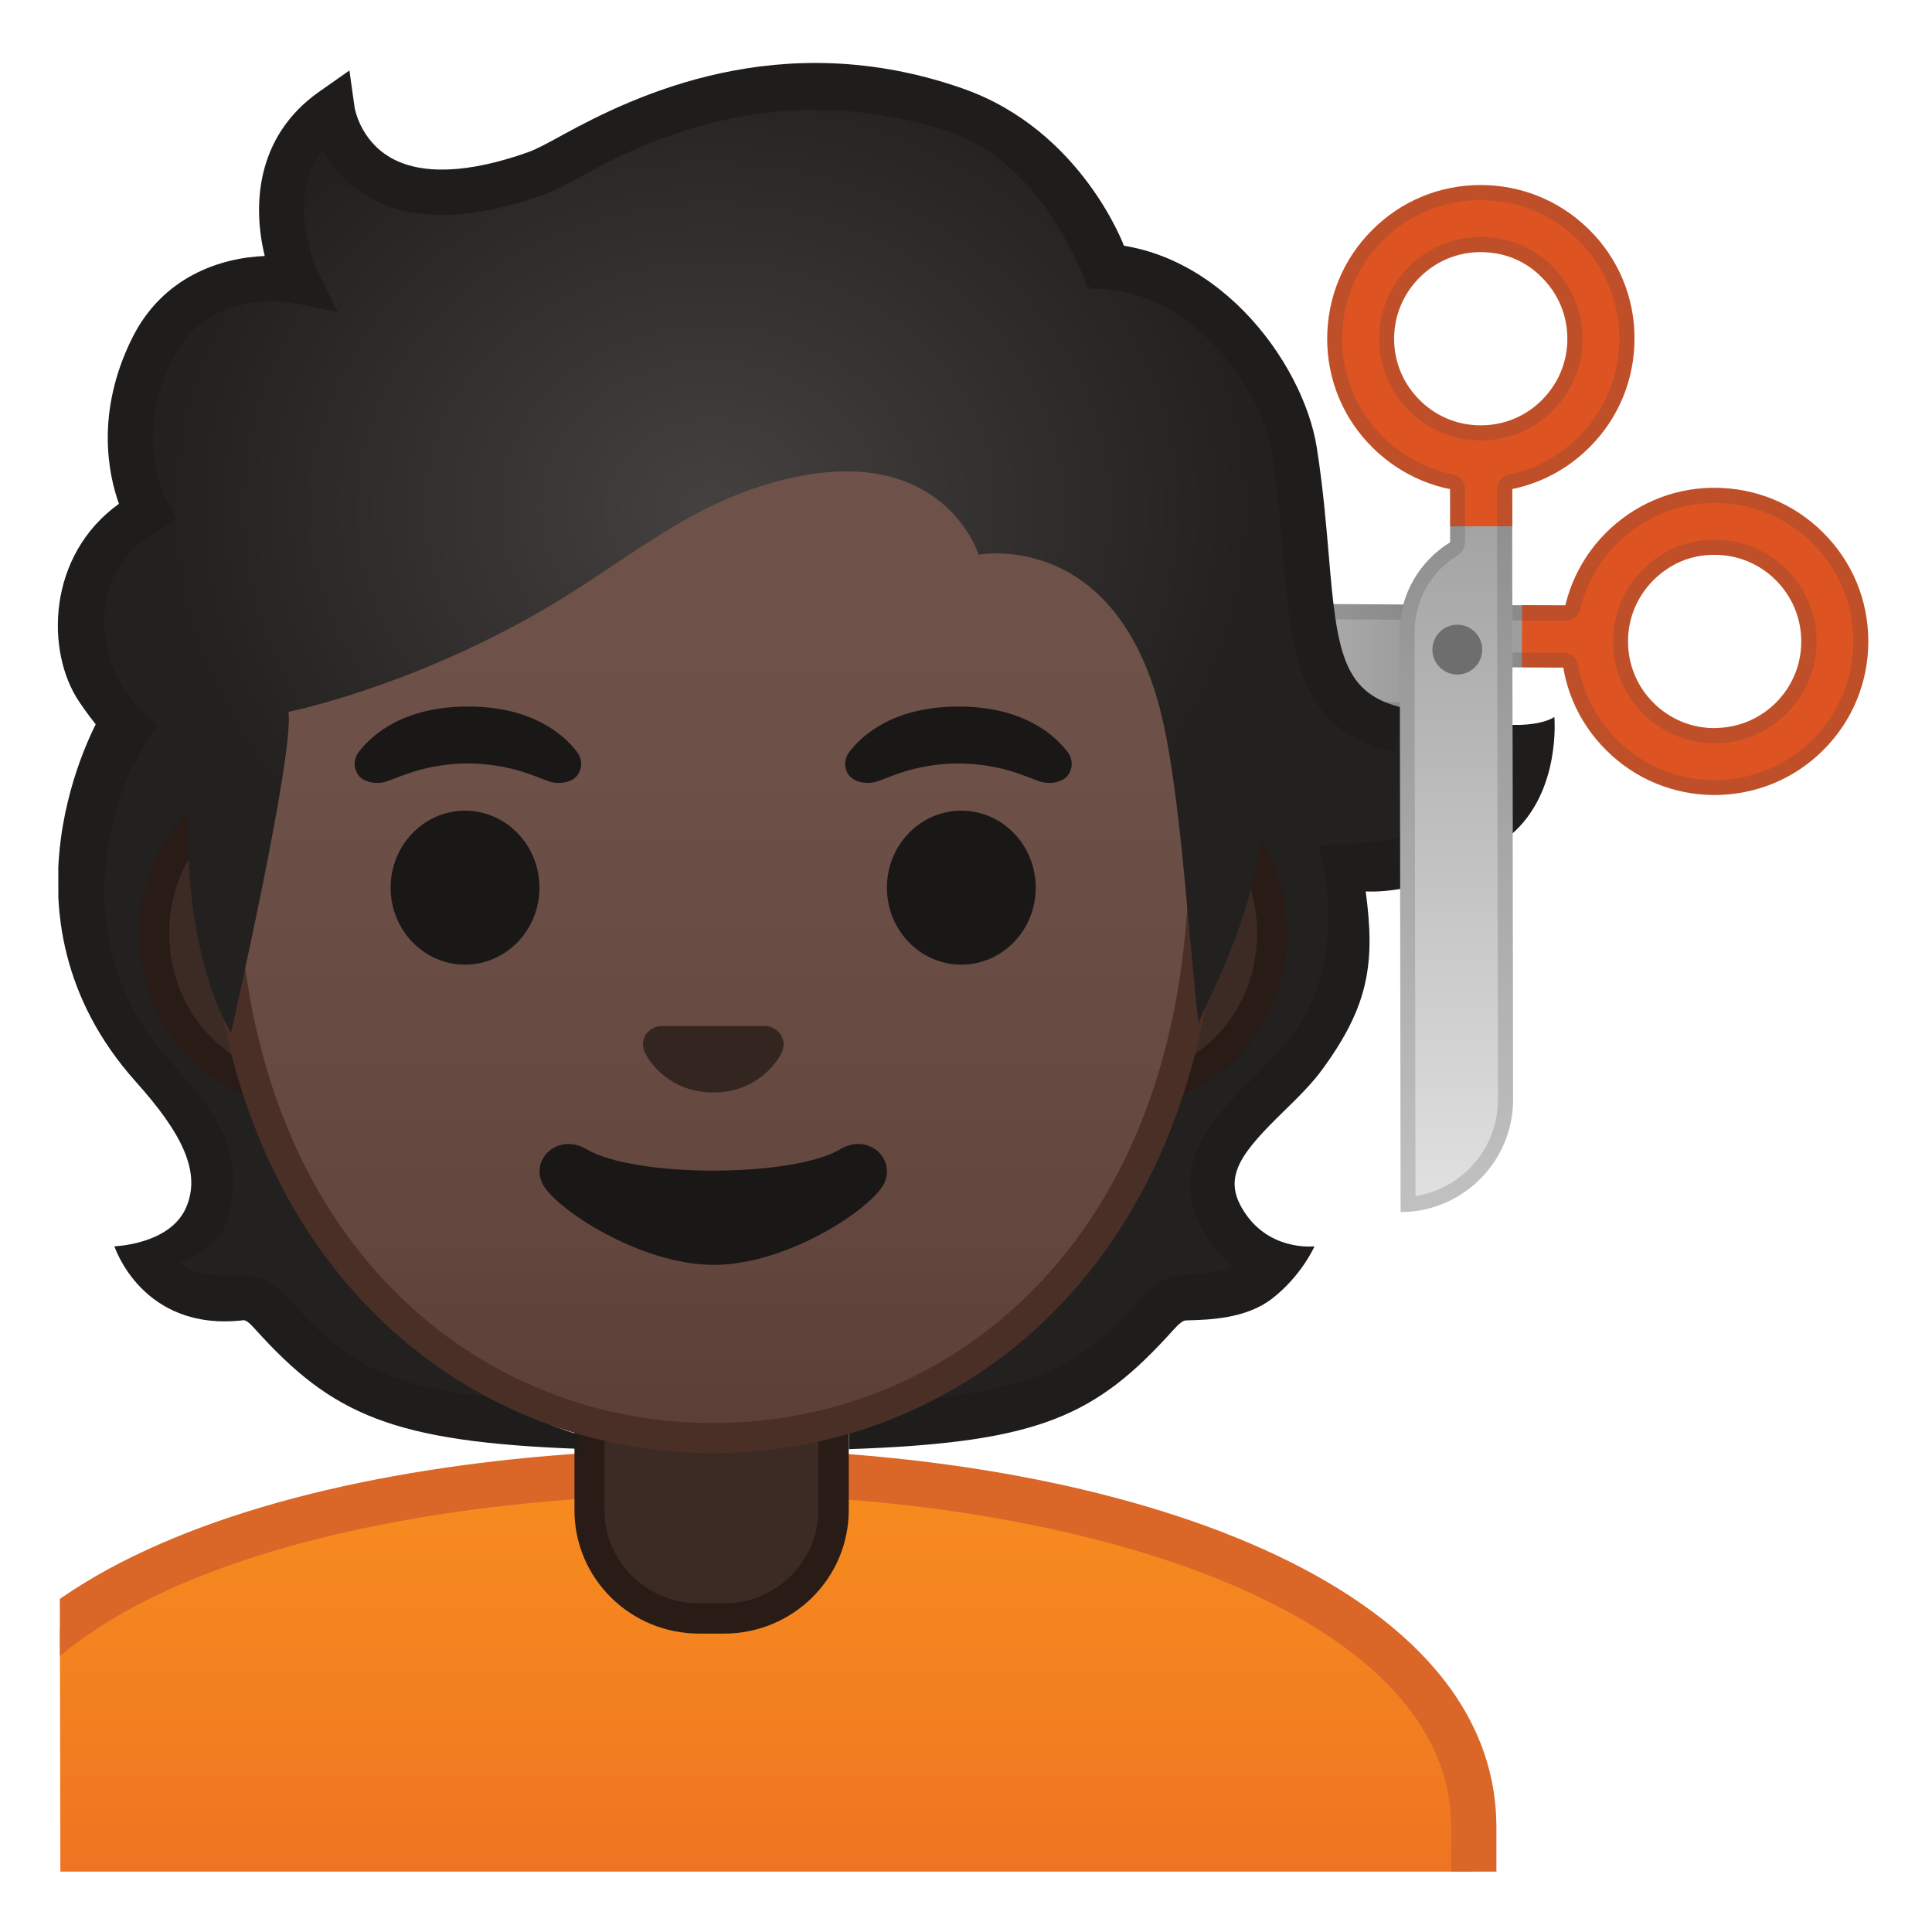 <svg enable-background="new 0 0 128 128" viewBox="0 0 128 128" xmlns="http://www.w3.org/2000/svg" xmlns:xlink="http://www.w3.org/1999/xlink"><defs><polygon id="i" points="124 124 4 124 3.75 3.75 124 4"/></defs><clipPath id="a"><use xlink:href="#i"/></clipPath><linearGradient id="h" x1="55.428" x2="104.99" y1="43.694" y2="43.694" gradientUnits="userSpaceOnUse"><stop stop-color="#E0E0E0" offset=".178"/><stop stop-color="#9E9E9E" offset=".755"/></linearGradient><path d="m55.43 47.28 38.43 0.24c2.52 0.02 4.73-1.31 5.97-3.31l5.13 0.03 0.03-4.11-4.11-0.03-37.94-0.24c-4.12-0.02-7.49 3.3-7.51 7.42z" clip-path="url(#a)" fill="url(#h)"/><g clip-path="url(#a)" fill="#DD5322"><rect transform="matrix(.006 -1 1 .006 60.097 144.82)" x="100.86" y="40.12" width="4.11" height="4.11"/><path d="m113.31 32.32h0.28c2.72 0 5.28 1.05 7.2 2.97 1.93 1.92 2.99 4.47 2.99 7.19s-1.05 5.28-2.97 7.2-4.45 2.97-7.19 2.99c-2.72 0-5.28-1.05-7.2-2.97-1.93-1.92-2.99-4.47-2.99-7.2 0-2.72 1.05-5.28 2.97-7.2 1.85-1.85 4.3-2.91 6.91-2.98zm0.46 15.91c1.47-0.04 2.85-0.64 3.9-1.68 1.08-1.09 1.68-2.53 1.67-4.06 0-1.53-0.6-2.97-1.69-4.06-1.09-1.08-2.53-1.68-4.06-1.67-1.56-0.02-2.97 0.6-4.06 1.69-1.08 1.09-1.68 2.53-1.67 4.06 0 1.53 0.6 2.97 1.69 4.06 1.09 1.08 2.53 1.68 4.06 1.67 0.06 0 0.11-0.01 0.16-0.01z"/></g><g clip-path="url(#a)" opacity=".2"><path d="m113.61 32.32v1c2.45 0 4.75 0.95 6.48 2.68 1.74 1.73 2.7 4.04 2.7 6.49s-0.95 4.76-2.68 6.5c-1.72 1.72-4.03 2.68-6.5 2.7-2.45 0-4.75-0.95-6.48-2.68-1.35-1.35-2.24-3.05-2.56-4.93-0.08-0.48-0.49-0.83-0.98-0.83l-2.73-0.02-1.02-0.01h-0.01c-0.35 0-0.67 0.18-0.85 0.47-1.1 1.78-3 2.84-5.11 2.84l-37.35-0.24c0.5-3.07 3.18-5.42 6.42-5.42l37.94 0.24 2.84 0.02h0.01c0.46 0 0.87-0.32 0.97-0.77 0.39-1.64 1.23-3.15 2.42-4.34 1.67-1.67 3.88-2.63 6.24-2.7h0.25v-1m0.03 16.92h0.16c1.73-0.05 3.35-0.75 4.58-1.98 1.27-1.28 1.97-2.97 1.97-4.77s-0.71-3.49-1.98-4.76l-0.03-0.03c-1.27-1.25-2.94-1.94-4.72-1.94h-0.09c-1.75 0-3.42 0.7-4.69 1.98s-1.97 2.97-1.97 4.77 0.71 3.49 1.98 4.76 2.96 1.97 4.75 1.97h0.04m-0.03-16.92h-0.02-0.28c-2.62 0.07-5.06 1.13-6.92 2.99-1.34 1.35-2.25 3.01-2.68 4.81l-2.84-0.02-37.94-0.24h-0.05c-4.1 0-7.44 3.31-7.46 7.42l38.43 0.24h0.04c2.5 0 4.7-1.33 5.92-3.31l1.02 0.01 2.73 0.02c0.35 2.06 1.32 3.97 2.84 5.47 1.92 1.92 4.47 2.97 7.19 2.97h0.02c2.74-0.02 5.27-1.07 7.19-2.99 1.92-1.93 2.98-4.48 2.97-7.2 0-2.72-1.07-5.27-2.99-7.19-1.91-1.93-4.46-2.98-7.17-2.98zm-0.01 15.92c-1.53 0-2.97-0.59-4.05-1.67-1.09-1.08-1.68-2.52-1.69-4.06 0-1.53 0.59-2.97 1.67-4.06 1.07-1.07 2.45-1.69 3.98-1.69h0.07 0.01c1.53 0 2.96 0.59 4.05 1.67s1.68 2.52 1.69 4.06c0 1.53-0.59 2.97-1.67 4.06-1.05 1.05-2.42 1.64-3.9 1.68h-0.13-0.03c0.01 0.01 0.01 0.01 0 0.01z" fill="#424242"/></g><g clip-path="url(#a)"><linearGradient id="g" x1="47.134" x2="47.134" y1="97.5" y2="130.5" gradientUnits="userSpaceOnUse"><stop stop-color="#F78C1F" offset="0"/><stop stop-color="#F37F20" offset=".494"/><stop stop-color="#ED6D23" offset="1"/></linearGradient><path d="m-3.37 130.5v-9.44c0-16.24 25.36-23.53 50.5-23.56h0.13c25.03 0 50.37 8.09 50.37 23.56v9.44h-101z" fill="url(#g)"/><path d="m47.27 99c12.9 0 25.42 2.19 34.36 6 6.62 2.83 14.51 7.91 14.51 16.05v7.95h-98v-7.94c0-15.2 24.61-22.03 49-22.06h0.13m0-3h-0.13c-25.49 0.03-52 7.28-52 25.06v10.94h104v-10.94c-0.01-16.76-26.27-25.06-51.87-25.06z" fill="#DA6727"/><path d="m46.31 107.23c-4 0-7.26-3.22-7.26-7.17v-8.98h16.16v8.98c0 3.96-3.25 7.17-7.26 7.17h-1.64z" fill="#3C2B24"/><path d="m54.22 92.08v7.98c0 3.4-2.81 6.17-6.26 6.17h-1.65c-3.45 0-6.26-2.77-6.26-6.17v-7.98h14.17m2-2h-18.16v9.98c0 4.51 3.7 8.17 8.26 8.17h1.65c4.56 0 8.26-3.66 8.26-8.17v-9.98h-0.01z" fill="#291B16"/><radialGradient id="f" cx="51.476" cy="49.39" r="26.606" gradientUnits="userSpaceOnUse"><stop stop-color="#444140" offset="0"/><stop stop-color="#232020" offset="1"/></radialGradient><path d="m47.35 44.91v49.71c19.76 0 23.67-1.29 29.28-7.51 0.53-0.58 1.11-1.11 1.91-1.13 1.32-0.03 3.36-0.25 4.97-1.22 0.47-0.28 0.87-0.67 1.17-1.14-1.13-0.23-2.68-0.89-3.73-2.93-2.4-4.67 3.12-7.48 5.49-10.75 3-4.12 2.88-7.31 1.94-13.31 4.94 1.12 12.44-2.06 13.56-7.06-7.12-0.5-8.75-0.5-12.41-4.22-1.1-1.12-2.47-2.01-3.97-2.46s-33.1 2.02-38.21 2.02z" fill="url(#f)"/><radialGradient id="e" cx="45.782" cy="49.269" r="23.115" gradientUnits="userSpaceOnUse"><stop stop-color="#444140" offset="0"/><stop stop-color="#232020" offset="1"/></radialGradient><path d="m18.07 87.11c-0.53-0.58-1.11-1.11-1.91-1.13-1.32-0.03-3.36-0.25-4.97-1.22-0.47-0.28-0.87-0.67-1.17-1.14 1.13-0.23 2.75-0.86 3.73-2.93 1.6-3.35-0.67-6.33-3.32-9.12-4.33-4.57-8.62-14.53-2.51-25.45 1.15-0.17 17.22-1.21 21.44-1.21h17.99v49.71c-19.76 0-23.67-1.29-29.28-7.51z" fill="url(#e)"/><path d="m9 71.67c3.02 3.37 4.36 5.96 3.33 8.33-1.06 2.46-4.75 2.57-4.75 2.57s1.83 5.68 8.54 4.9c0.18-0.02 0.44 0.2 0.83 0.64 5.07 5.62 9.06 7.42 21.39 7.88v-0.95c-2.15-0.6-6.08-2.48-6.08-2.48-7.12-0.82-9.69-2.68-13.09-6.45-0.43-0.48-1.43-1.59-2.99-1.63-0.76-0.02-2.78 0.36-4.28-0.81 0 0 2.67-0.83 3.25-3.08 1.3-5.01-1.89-8.01-4.08-10.5-4.33-4.92-6.33-12.83-0.75-22.42l-1.37-0.07-2.45 0.07c0.02 0.06-7.42 12.91 2.5 24z" fill="#1F1D1B"/><path d="m97.82 47.75c-2.68-0.52-1.94 2.75-1.94 2.75l4.19 0.81c-2.69 4.94-12.74 4.69-12.74 4.69s2.5 7.5-2.11 13.06c-0.61 0.74-1.37 1.56-2.21 2.39-2.39 2.33-5.66 5.53-3.4 9.93 0.55 1.06 1.27 1.93 2.13 2.56-1.18 0.42-2.47 0.52-3.24 0.54-1.56 0.04-2.56 1.15-2.99 1.63-4.24 4.7-7.18 6.43-19.27 6.88v3.02c12.67-0.43 16.36-2.2 21.49-7.89 0.39-0.44 0.65-0.63 0.83-0.64 1.58-0.04 3.98-0.11 5.7-1.43 1.97-1.51 2.83-3.48 2.83-3.48s-3.15 0.39-4.83-2.57c-1.22-2.14 0.06-3.71 2.83-6.41 0.9-0.88 1.83-1.79 2.54-2.77 3.03-4.16 3.5-6.97 2.85-11.76 3.34 0.13 7.04-1.5 9.69-3.81 3.26-2.85 2.81-7.75 2.81-7.75s-1.29 1-5.16 0.25z" fill="#1F1D1B"/><path d="m19.92 72.26c-5.36 0-9.71-4.67-9.71-10.41s4.36-10.41 9.71-10.41h54.65c5.36 0 9.71 4.67 9.71 10.41s-4.36 10.41-9.71 10.41h-54.65z" fill="#3C2B24"/><path d="m74.58 52.43c4.8 0 8.71 4.22 8.71 9.41s-3.91 9.41-8.71 9.41h-54.66c-4.8 0-8.71-4.22-8.71-9.41s3.91-9.41 8.71-9.41h54.66m0-2h-54.66c-5.89 0-10.71 5.14-10.71 11.41 0 6.28 4.82 11.41 10.71 11.41h54.65c5.89 0 10.71-5.14 10.71-11.41 0.01-6.27-4.81-11.41-10.7-11.41z" fill="#291B16"/><linearGradient id="d" x1="47.25" x2="47.25" y1="94.591" y2="12.825" gradientUnits="userSpaceOnUse"><stop stop-color="#5C4037" offset="0"/><stop stop-color="#63463D" offset=".158"/><stop stop-color="#6D5047" offset=".533"/><stop stop-color="#70534A" offset="1"/></linearGradient><path d="m47.25 95.27c-15.66 0-32.52-12.14-32.52-38.81 0-12.38 3.56-23.79 10.02-32.13 6.04-7.8 14.25-12.27 22.5-12.27s16.45 4.47 22.5 12.27c6.46 8.33 10.02 19.75 10.02 32.13 0 12.09-3.51 22.19-10.14 29.21-5.86 6.19-13.81 9.6-22.38 9.6z" fill="url(#d)"/><path d="m47.25 13.07c7.94 0 15.85 4.33 21.71 11.88 6.33 8.16 9.81 19.35 9.81 31.52 0 11.83-3.41 21.7-9.87 28.52-5.67 5.99-13.36 9.29-21.65 9.29s-15.98-3.3-21.65-9.29c-6.46-6.82-9.87-16.69-9.87-28.52 0-12.16 3.49-23.35 9.81-31.52 5.86-7.55 13.77-11.88 21.71-11.88m0-2c-17.4 0-33.52 18.61-33.52 45.39 0 26.64 16.61 39.81 33.52 39.81s33.52-13.17 33.52-39.81c0-26.78-16.12-45.39-33.52-45.39z" fill="#4A2F27"/><g fill="#1A1717"><ellipse cx="30.81" cy="58.81" rx="4.93" ry="5.1"/><ellipse cx="63.69" cy="58.81" rx="4.93" ry="5.1"/><path d="m38.23 49.82c-0.93-1.23-3.07-3.01-7.23-3.01s-6.31 1.79-7.23 3.01c-0.41 0.54-0.31 1.17-0.02 1.55 0.26 0.35 1.04 0.68 1.9 0.39s2.54-1.16 5.35-1.18c2.81 0.02 4.49 0.89 5.35 1.18s1.64-0.03 1.9-0.39c0.29-0.38 0.39-1.01-0.02-1.55z"/><path d="m70.73 49.82c-0.93-1.23-3.07-3.01-7.23-3.01s-6.31 1.79-7.23 3.01c-0.41 0.54-0.31 1.17-0.02 1.55 0.26 0.35 1.04 0.68 1.9 0.39s2.54-1.16 5.35-1.18c2.81 0.02 4.49 0.89 5.35 1.18s1.64-0.03 1.9-0.39c0.29-0.38 0.39-1.01-0.02-1.55z"/></g><path d="m51.11 68.06c-0.11-0.04-0.21-0.07-0.32-0.08h-7.07c-0.11 0.01-0.22 0.04-0.32 0.08-0.64 0.26-0.99 0.92-0.69 1.63s1.71 2.69 4.55 2.69 4.25-1.99 4.55-2.69c0.29-0.71-0.06-1.37-0.7-1.63z" fill="#33251F"/><path d="m55.67 76.14c-3.19 1.89-13.63 1.89-16.81 0-1.83-1.09-3.7 0.58-2.94 2.24 0.75 1.63 6.45 5.42 11.37 5.42s10.55-3.79 11.3-5.42c0.75-1.66-1.09-3.33-2.92-2.24z" fill="#1A1717"/><radialGradient id="c" cx="47.08" cy="33.679" r="36.056" gradientTransform="matrix(1 0 0 .864 0 4.574)" gradientUnits="userSpaceOnUse"><stop stop-color="#444140" offset="0"/><stop stop-color="#232020" offset="1"/></radialGradient><path d="M35.5,10.65C23.23,15,22.01,7.3,22.01,7.3c-6.66,3.32-2.28,10.45-2.28,10.45 s-6.75-0.5-9.64,5.34C7.06,29.2,9.72,33.88,9.72,33.88S3.23,38,5.78,45.5c1.69,4.98,6.75,6.98,6.75,6.98 c-0.62,10.74,2.77,15.95,2.77,15.95s4.21-18.45,3.81-21.27c0,0,7.76-1.54,16.57-6.58c5.95-3.41,10.02-7.41,16.71-8.91 c10.18-2.29,12.45,5.08,12.45,5.08s9.42-1.81,12.26,11.27c1.17,5.38,1.67,14.37,2.31,19.84c-0.06-0.48,3.5-6.4,4.12-12.4 c0.23-2.23,2.7-7.42,3.71-11.47c2.21-8.8-1.13-16.3-2.5-18.38c-2.5-3.79-7.14-8.69-11.62-7.93c0.23-4.8-5.2-8.91-9.75-10.45 C50.93,3.06,39.16,9.35,35.5,10.65z" fill="url(#c)"/><path d="m8.92 50.62s0.9-1.88 1.58-2.62c0 0-2.21-1.38-3.08-4-2.09-6.27 2.89-8.72 3.11-8.86l1.18-0.76-0.68-1.23c-0.09-0.17-2.21-4.12 0.4-9.38 2.33-4.71 7.75-3.73 7.98-3.69l2.95 0.59-1.31-2.71c-0.1-0.22-2.19-4.67 0.33-8.01 0.55 1.01 1.43 2.15 2.84 3 2.85 1.73 6.8 1.72 11.75-0.03 0.79-0.28 1.68-0.76 2.8-1.38 4.53-2.47 13.1-6.41 24.12-2.81 6.46 2.11 9.17 10.33 9.17 10.33l2.44-2.69s-2.8-7.73-10.7-10.5c-12.11-4.25-21.84 0.51-26.47 3.04-0.96 0.53-1.79 0.98-2.36 1.18-3.97 1.41-7.13 1.52-9.15 0.32-1.97-1.17-2.32-3.23-2.33-3.31l-0.34-2.43-2.01 1.41c-4.24 2.99-4.4 7.63-3.6 10.88-2.93 0.12-6.77 1.36-8.8 5.47-2.42 4.9-1.56 8.99-0.86 10.95-4.76 3.41-4.88 9.79-2.63 13.12 1.91 2.83 3.67 4.12 3.67 4.12z" fill="#1F1D1B"/><path d="m92.43 49.84c-6.44-1.41-6.86-6.47-7.4-12.87-0.17-2.04-0.37-4.36-0.76-6.86-0.75-4.74-5.71-11.22-12.09-10.98l-0.1-3c8.3-0.28 14.26 7.81 15.16 13.52 0.41 2.61 0.61 4.98 0.79 7.08 0.55 6.58 0.94 9.29 5.05 10.19l-0.65 2.92z" fill="#1F1D1B"/></g><rect x="-1.65" y="2.67" width="102.42" height="93.3" clip-path="url(#a)" fill="none"/><linearGradient id="b" x1="96.49" x2="96.49" y1="30.794" y2="79.132" gradientUnits="userSpaceOnUse"><stop stop-color="#9E9E9E" offset="0"/><stop stop-color="#E0E0E0" offset="1"/></linearGradient><path d="m96.07 30.8 0.01 5.13c-2 1.23-3.35 3.43-3.34 5.95l0.06 38.43c4.12-0.01 7.46-3.35 7.45-7.47l-0.06-37.94-0.01-4.11-4.11 0.01z" fill="url(#b)"/><rect transform="matrix(1 -.002 .002 1 -.052 .155)" x="96.07" y="30.8" width="4.11" height="4.11" fill="#DD5322"/><path d="m105.1 15.04c0.07 0.06 0.13 0.13 0.2 0.19 1.93 1.92 2.99 4.47 2.99 7.19s-1.05 5.28-2.97 7.2c-1.92 1.93-4.48 2.99-7.2 2.99s-5.25-1.04-7.2-2.97c-1.93-1.92-2.99-4.47-2.99-7.19s1.05-5.28 2.97-7.2c1.92-1.93 4.47-2.99 7.19-2.99 2.63 0 5.11 0.98 7.01 2.78zm-10.93 11.58c1.07 1.01 2.47 1.57 3.95 1.56 1.53 0 2.97-0.6 4.05-1.69s1.68-2.53 1.67-4.06c0-1.53-0.6-2.97-1.69-4.05-1.09-1.12-2.53-1.68-4.06-1.68s-2.97 0.6-4.05 1.69-1.68 2.53-1.68 4.06 0.6 2.97 1.69 4.05c0.05 0.04 0.09 0.08 0.12 0.12z" fill="#DD5322"/><circle cx="96.55" cy="43.04" r="1.65" fill="#6E6E6E"/><g opacity=".2"><path d="m98.11 12.26v1c2.36 0 4.59 0.89 6.3 2.5l0.18 0.18c1.74 1.73 2.69 4.04 2.7 6.49 0 2.45-0.95 4.76-2.68 6.5-1.28 1.28-2.88 2.15-4.63 2.51-0.47 0.1-0.8 0.51-0.8 0.98v2.49l0.06 37.94c0 1.73-0.67 3.35-1.89 4.57-0.98 0.98-2.22 1.61-3.57 1.82l-0.06-37.36c0-2.09 1.07-4 2.86-5.1 0.3-0.18 0.48-0.51 0.48-0.85v-1.02-2.5c0-0.47-0.34-0.88-0.8-0.98-1.74-0.35-3.34-1.22-4.64-2.49-1.74-1.73-2.69-4.03-2.7-6.49 0-2.45 0.95-4.76 2.68-6.5s4.04-2.69 6.49-2.7l0.02-0.99m0 16.92s0.01 0 0 0c1.81 0 3.5-0.71 4.77-1.98s1.97-2.97 1.97-4.77v-0.04c-0.01-1.78-0.72-3.46-1.97-4.71-1.24-1.28-2.94-1.98-4.78-1.98-1.8 0-3.49 0.71-4.76 1.98s-1.97 2.97-1.97 4.77 0.71 3.49 1.97 4.75c0.05 0.05 0.1 0.09 0.14 0.14 1.26 1.19 2.91 1.84 4.63 1.84m0-16.92h-0.01c-2.72 0-5.27 1.07-7.19 2.99-1.92 1.93-2.97 4.49-2.97 7.2 0 2.72 1.07 5.27 2.99 7.19 1.45 1.43 3.22 2.37 5.14 2.76v2.5 1.02c-2 1.23-3.35 3.43-3.34 5.95l0.06 38.43c4.12-0.01 7.46-3.35 7.45-7.47l-0.06-37.94v-2.49c1.94-0.4 3.71-1.35 5.14-2.78 1.92-1.93 2.97-4.49 2.97-7.2 0-2.72-1.07-5.27-2.99-7.19-0.07-0.07-0.13-0.13-0.2-0.19-1.9-1.79-4.37-2.78-6.99-2.78zm0 15.92c-1.48 0-2.87-0.55-3.94-1.56-0.04-0.04-0.08-0.07-0.11-0.11-1.09-1.08-1.68-2.52-1.69-4.05 0-1.53 0.59-2.98 1.68-4.06 1.08-1.09 2.52-1.68 4.05-1.69h0.01c1.53 0 2.97 0.56 4.05 1.68 1.09 1.08 1.68 2.52 1.69 4.05 0 1.53-0.59 2.97-1.67 4.06-1.08 1.08-2.52 1.68-4.07 1.68 0.01 0 0.01 0 0 0z" fill="#424242"/></g></svg>
